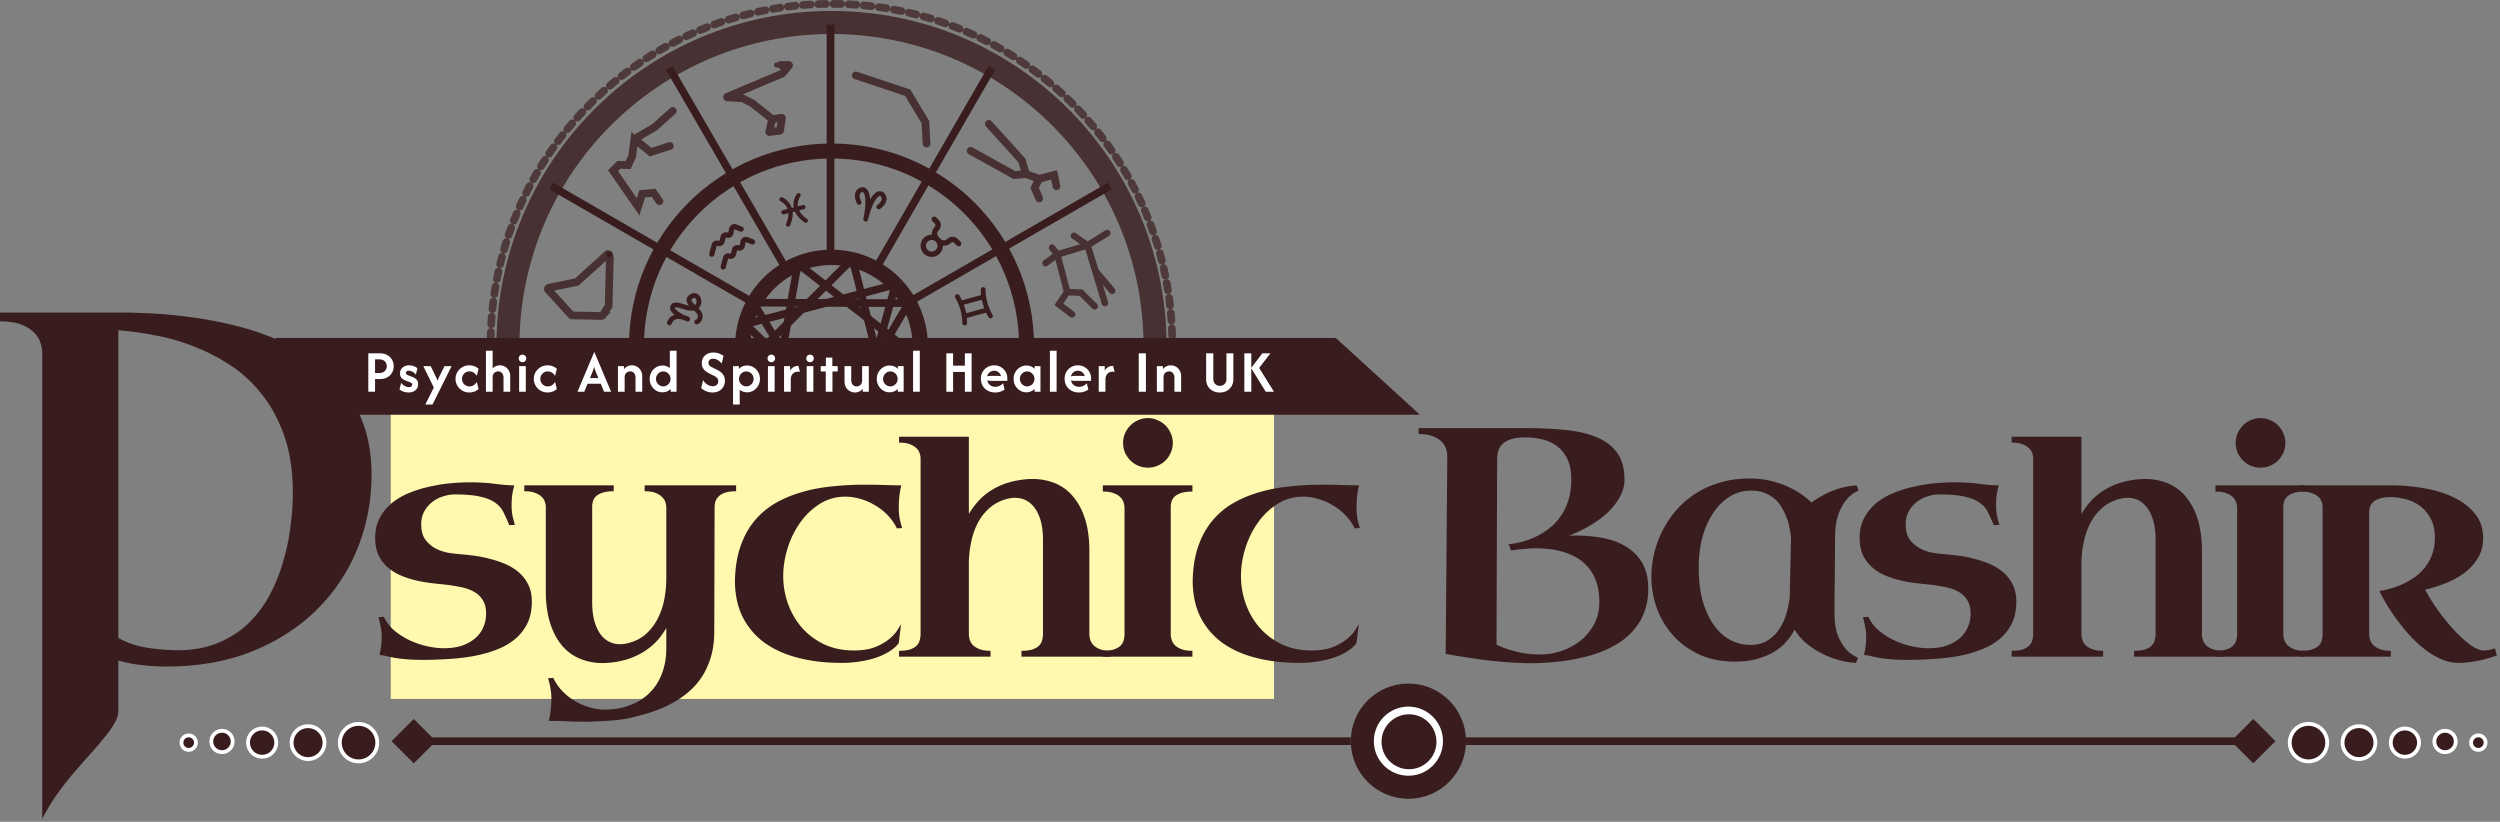 <svg xmlns="http://www.w3.org/2000/svg" width="651" height="214" fill="none"><rect width="100%" height="100%" fill="#808080" stroke="none"/><path stroke="#391D1E" stroke-miterlimit="10" stroke-width="6" d="M132.266 90.113c0 46.534 37.725 84.256 84.258 84.256 46.534 0 84.256-37.722 84.256-84.256 0-46.536-37.722-84.259-84.256-84.259s-84.258 37.723-84.258 84.259Z" opacity=".8"/><path stroke="#391D1E" stroke-miterlimit="10" stroke-width="2" d="M216.266 113.437v60.996M216.266 6.423v60.323M227.711 110.252l30.558 52.925M174.266 17.679l30.491 52.457M236.312 102.001l52.705 30.428M143.516 48.427l52.281 30.184M239.547 90.428h60.727M132.262 90.428h60.588M236.359 78.827l52.655-30.4M143.516 132.429l52.932-30.56M228.016 70.085l30.256-52.406M174.266 163.177l30.68-53.136"/><path fill="#391D1E" d="M228.79 49.83c-.769.181-1.519.915-2.205 2.137-.09-1.399-.449-2.384-1.065-2.88-.466-.373-1.065-.432-1.643-.162-.588.275-.978.708-1.162 1.281-.404 1.272.435 2.755.47 2.817a.613.613 0 0 0 .842.232.62.62 0 0 0 .292-.373.6.6 0 0 0-.057-.466c-.007-.012-.604-1.093-.367-1.833q.111-.353.506-.536c.197-.092.28-.047.343.004.778.628.813 3.649.08 6.878a.62.62 0 0 0 .604.755c.292 0 .538-.2.604-.482.734-3.23 2.069-5.938 3.042-6.168.08-.017.174-.024.31.143q.28.337.226.703c-.087.637-.839 1.293-1.121 1.493a.62.62 0 0 0-.153.86.62.62 0 0 0 .86.155c.151-.103 1.46-1.053 1.639-2.339.085-.597-.082-1.154-.494-1.657-.404-.494-.971-.698-1.551-.562"/><path fill="#391D1E" fill-rule="evenodd" d="M250.14 62.964a.7.7 0 0 1 0 .99.716.716 0 0 1-.987 0l-.729-.73a.575.575 0 0 0-.797 0c-.56.56-1.333.826-2.104.744a2.9 2.9 0 0 1-.846 2.078 2.88 2.88 0 0 1-2.053.848c-.773 0-1.502-.3-2.049-.848a2.9 2.9 0 0 1 2.106-4.95 2.58 2.58 0 0 1 .747-2.07.565.565 0 0 0 0-.797l-.634-.634a.698.698 0 1 1 .987-.99l.635.635c.764.764.764 2.01 0 2.774a1.18 1.18 0 0 0-.348.841c0 .318.122.619.348.842l.127.127a2 2 0 0 1 .251.251l.16.16a1.19 1.19 0 0 0 1.683 0 1.96 1.96 0 0 1 1.387-.573c.524 0 1.018.204 1.387.573zm-6.453 2.094a1.496 1.496 0 0 0 .045-2.068l-.116-.113a1.46 1.46 0 0 0-.992-.383 1.502 1.502 0 1 0 1.063 2.565M258.236 82.8a.64.64 0 0 1-.846-.221q-.33-.564-.614-1.164l-5.009 1.38c.077.792.054 1.3.049 1.361a.62.62 0 0 1-.616.58l-.047-.002a.6.6 0 0 1-.416-.204.62.62 0 0 1-.153-.447c0-.03.144-3.19-1.812-6.525a.618.618 0 1 1 1.065-.625q.359.611.665 1.273l4.972-1.37c-.097-.87-.066-1.418-.064-1.483a.62.62 0 0 1 .21-.43.6.6 0 0 1 .449-.149.62.62 0 0 1 .576.654c-.003.03-.146 3.19 1.81 6.526a.617.617 0 0 1-.219.846m-2.572-4.737-4.69 1.293q.395 1.088.612 2.21l4.706-1.298a15 15 0 0 1-.628-2.205M251.894 96.956c-.522 1.237-1.074 3.35-1.248 6.893a.64.64 0 0 1-.642.611h-.035a.646.646 0 0 1-.609-.675c.186-3.749.797-6.535 1.817-8.284.489-.835.978-1.258 1.305-1.467a2.14 2.14 0 0 1 1.817-.308 2.16 2.16 0 0 1 1.49 2.659 2.165 2.165 0 0 1-2.661 1.49 2.17 2.17 0 0 1-1.234-.919m2.579-1.58a.87.87 0 0 0-.522-.413.86.86 0 0 0-.458-.003.6.6 0 0 1-.198.09c.005 0-.049.023-.132.08a.872.872 0 0 0 .315 1.51.874.874 0 0 0 1.072-.603.86.86 0 0 0-.077-.66" clip-rule="evenodd"/><path fill="#391D1E" fill-rule="evenodd" d="M257.25 94.528a.63.63 0 0 1 .164.463c-.183 3.75-.794 6.535-1.817 8.284-.526.905-1.058 1.333-1.41 1.533a2.11 2.11 0 0 1-1.709.242 2.16 2.16 0 0 1-1.491-2.659 2.14 2.14 0 0 1 1.023-1.295 2.14 2.14 0 0 1 1.638-.195c.515.145.95.47 1.234.919.522-1.239 1.075-3.352 1.249-6.893a.64.64 0 0 1 .211-.444.65.65 0 0 1 .463-.167c.172.01.329.085.445.212m-4.424 9.285h.002a.85.85 0 0 0 .456.003.6.6 0 0 1 .195-.09c-.002 0 .033-.016.092-.051a.864.864 0 0 0-.273-1.535.87.87 0 1 0-.472 1.673M248.153 120.497c-.014.51-.24 1.239-1.225 1.81-.726.423-1.361.627-1.937.627q-.45 0-.848-.169c-1.267-.543-1.648-2.137-2.017-3.676-.2-.844-.503-2.114-.889-2.236-.237-.078-.555-.139-.736-.005-.268.202-.326.771-.326.957a.695.695 0 0 1-.682.705h-.009a.7.7 0 0 1-.699-.684c-.002-.143-.004-1.429.887-2.092.524-.39 1.191-.461 1.986-.207 1.135.362 1.469 1.759 1.822 3.237.275 1.152.585 2.454 1.211 2.722.331.144.865.01 1.539-.38.522-.304.532-.565.534-.652.021-.721-1.171-1.826-1.975-2.395a2.07 2.07 0 0 1-1.812-2.041c0-1.137.926-2.063 2.064-2.063s2.064.926 2.064 2.063c0 .6-.261 1.155-.703 1.543.888.771 1.784 1.828 1.751 2.936m-3.785-4.479a.673.673 0 1 0 1.345 0 .673.673 0 0 0-1.345 0M231.643 129.919a.66.66 0 0 1-.096.507.694.694 0 0 1-.938.195 3.3 3.3 0 0 1-.684-.608q-.231.657-.63.952a1.21 1.21 0 0 1-1.1.164 1.1 1.1 0 0 1-.372-.209q-.242.397-.564.574a1.1 1.1 0 0 1-.533.138q-.23 0-.454-.094c-.473-.2-.745-.686-.95-1.406-.261.308-.573.461-.917.433-1.107-.063-1.441-1.73-1.525-3.115a4.16 4.16 0 0 1 .931-2.941c-.327-.477-.6-.608-.602-.611a.66.66 0 0 1-.36-.345.66.66 0 0 1-.021-.517.67.67 0 0 1 .355-.381.66.66 0 0 1 .517-.019c.101.038.583.244 1.103.933.632-.463 1.177-.67 1.182-.672a.68.68 0 0 1 .837.947l.059.04a.67.67 0 0 1 .263.449c.402 2.842 1.072 5.003 1.42 5.449.139-.258.282-.966.289-1.655-.762-1.949-.936-4.137-.936-4.156a.68.68 0 0 1 .677-.677c.37 0 .666.289.677.656.055.95.692 4.626 2.081 5.538.15.101.254.252.291.431m-4.704-.449c-.62-1.599-.999-3.983-1.135-4.949l-.002-.012q-.162.102-.336.238.136.324.246.672c.207.649.348 1.373.461 1.998a1 1 0 0 1 .017.108l.094.527c.094.548.272 1.589.446 2.055a3.3 3.3 0 0 0 .209-.637m-2.454-.576c.101-.252.226-.652.346-1.289a16 16 0 0 0-.362-1.619 2.94 2.94 0 0 0-.238 1.382c.047.755.158 1.236.254 1.526" clip-rule="evenodd"/><path fill="#391D1E" d="m211.955 124.89-9.005-2.362a.67.67 0 0 0-.513.07.66.66 0 0 0-.312.412.66.66 0 0 0 .07.512.67.67 0 0 0 .411.313l9.006 2.365a.674.674 0 0 0 .755-.995.67.67 0 0 0-.412-.315M211.477 127.57l-3.183-.98a.86.86 0 0 0-.898.24.87.87 0 0 0-.171.909c.442 1.129.533 2.201.221 2.549-.219.239-.797.249-1.592.028-1.126-.315-1.819-.748-1.897-1.185-.087-.47.482-1.255 1.378-1.909a.87.87 0 0 0 .345-.853.86.86 0 0 0-.613-.686l-3.359-.993a.68.68 0 0 0-.522.057.686.686 0 0 0 .134 1.26l2.468.729c-.661.639-1.37 1.596-1.182 2.64.185 1.017 1.154 1.777 2.879 2.261q.748.209 1.345.209c.7 0 1.251-.216 1.634-.639.719-.797.592-2.067.345-3.023l2.264.698a.687.687 0 0 0 .404-1.312M194.978 116.59a.682.682 0 0 0-.952-.195c-.054.04-1.822 1.45-3.073 3.223-.66.434-1.399.724-1.695.733.146-.534 1.66-2.41 3.971-4.464a.688.688 0 0 0-.414-1.201.68.68 0 0 0-.498.174c-.769.681-2.643 2.404-3.684 3.878-.287.111-.56.177-.745.198.289-.428 1.168-1.253 1.577-1.641.694-.651 1.411-1.328 1.975-2.029 1.511-1.88 1.319-3.131 1.262-3.364a.68.68 0 0 0-.813-.512.69.69 0 0 0-.531.799c.002.002.032.238-.102.661a4.5 4.5 0 0 0-.832-1.225.54.54 0 0 0 .014-.461.54.54 0 0 0-.477-.334l-1.657-.087.343 1.604a.55.55 0 0 0 .4.416.54.54 0 0 0 .468-.092c.688.792.745 1.549.728 1.881-.5.594-1.147 1.203-1.723 1.746-1.307 1.23-2.25 2.118-2.078 3.033.068.362.282.656.602.822q.35.184.851.158-.036.256.026.465c.115.409.388.713.773.856l.061.019q.482.15 1.169-.038-.156.525-.153.992a.685.685 0 0 0 .691.684.69.69 0 0 0 .684-.691c-.009-1.763 2.854-4.466 3.655-5.068a.683.683 0 0 0 .177-.94M183.37 99.815a.66.66 0 0 0-.508-.106l-1.723.317-.783-3.944 1.857 1.248a.67.67 0 0 0 .513.103.684.684 0 0 0 .249-1.237l-3.712-2.496-2.863 3.512a.68.68 0 0 0 .096.96c.282.23.733.183.961-.097l1.531-1.878.809 4.076-2.015.371a.678.678 0 0 0-.548.795.68.68 0 0 0 .795.548l2.033-.376.585 2.948c.064.317.346.55.67.55a.6.6 0 0 0 .132-.015.68.68 0 0 0 .435-.289.68.68 0 0 0 .103-.512l-.583-2.929 1.705-.313a.67.67 0 0 0 .439-.284.67.67 0 0 0 .108-.513.68.68 0 0 0-.286-.44"/><path fill="#391D1E" fill-rule="evenodd" d="M182.841 81.64c.487 1.592-.554 2.516-1.173 2.782a.637.637 0 0 1-.82-.325.624.624 0 0 1 .327-.82c.124-.056.745-.383.472-1.272-.101-.334-.592-.82-.949-1.161-1.002.181-2.104-.155-3.082-.454-.677-.207-1.698-.52-1.857-.263-.015.023-.024.04-.005.101.131.433 1.126 1.194 2.365 1.82q.618.183 1.246.486a.625.625 0 0 1-.543 1.124 8 8 0 0 0-.548-.238.6.6 0 0 1-.278-.049 8 8 0 0 1-.331-.157c-.731-.2-1.342-.196-1.817.018-.708.318-.922 1.014-.924 1.02a.627.627 0 0 1-.771.428.62.62 0 0 1-.374-.296.62.62 0 0 1-.056-.475c.014-.049.364-1.255 1.612-1.817q.153-.067.318-.12-.89-.711-1.093-1.38a1.34 1.34 0 0 1 .138-1.123c.666-1.072 1.996-.665 3.282-.273.465.144.971.296 1.45.383-.404-.48-.688-.994-.648-1.551q.054-.736.811-1.272c.931-.653 1.659-.416 2.012-.219.675.379 1.086 1.251 1.022 2.165a2.32 2.32 0 0 1-.728 1.57c.465.473.801.901.942 1.369m-2.816-3.525c-.021.312.564.907.969 1.293.303-.23.373-.583.388-.79.033-.466-.174-.872-.391-.995a.36.36 0 0 0-.178-.044c-.144 0-.315.068-.503.2-.125.087-.275.216-.285.336" clip-rule="evenodd"/><path fill="#391D1E" d="m196.215 62.353-1.422-.576a1.45 1.45 0 0 0-1.97 1.07l-.193.99a.07.07 0 0 1-.038.053.08.08 0 0 1-.066.01l-.054-.02a1.455 1.455 0 0 0-1.866 1.014l-.287 1.11a.08.08 0 0 1-.04.051.08.08 0 0 1-.068.003 1.451 1.451 0 0 0-1.939.976l-.612 2.298a.683.683 0 0 0 .661.86c.31 0 .583-.209.663-.507l.611-2.3a.08.08 0 0 1 .042-.05.08.08 0 0 1 .066-.003 1.454 1.454 0 0 0 1.944-.987l.285-1.108a.08.08 0 0 1 .042-.051.08.08 0 0 1 .061-.008l.054.02c.397.133.832.089 1.194-.123.36-.212.614-.567.694-.978l.19-.99a.08.08 0 0 1 .04-.056.08.08 0 0 1 .071-.005l1.422.579a.68.68 0 0 0 .524-.005.68.68 0 0 0 .365-.898.68.68 0 0 0-.374-.37M186.666 64.005a.08.08 0 0 1 .066-.002 1.45 1.45 0 0 0 1.942-.987l.287-1.108a.1.1 0 0 1 .039-.051.07.07 0 0 1 .062-.005l.054.017a1.45 1.45 0 0 0 1.887-1.1l.193-.99a.08.08 0 0 1 .04-.057.08.08 0 0 1 .068-.005l1.425.579a.686.686 0 0 0 .515-1.272l-1.425-.576a1.448 1.448 0 0 0-1.97 1.07l-.19.992a.08.08 0 0 1-.04.054.07.07 0 0 1-.064.007l-.054-.019a1.454 1.454 0 0 0-1.869 1.016l-.284 1.107a.08.08 0 0 1-.042.052.08.08 0 0 1-.066.002 1.46 1.46 0 0 0-1.19.052 1.47 1.47 0 0 0-.752.923l-.611 2.3a.688.688 0 0 0 .663.862c.31 0 .583-.209.663-.51l.611-2.299a.08.08 0 0 1 .042-.052M203.27 52.411c.023.01 1.243.557 1.779 1.898q.019.048.038.103l-.397.103c-1.079.282-1.274.334-1.218.82a.564.564 0 0 0 .541.494.6.6 0 0 0 .225-.042 40 40 0 0 1 1.063-.282c.04.82-.16 1.74-.595 2.741a.555.555 0 1 0 1.02.442c.543-1.248.769-2.414.67-3.467l.614-.158c.451 1.044 1.288 2.005 2.496 2.859a.566.566 0 0 0 .776-.132.554.554 0 0 0-.134-.773c-.973-.692-1.659-1.442-2.045-2.234l1.229-.312a.556.556 0 1 0-.275-1.077l-1.29.33c-.205-1.435.606-2.544.613-2.554a.555.555 0 0 0-.883-.675c-.045.06-1.117 1.486-.826 3.419l.017.084-.52.134a3 3 0 0 0-.087-.235c-.717-1.794-2.313-2.482-2.379-2.51a.557.557 0 0 0-.432 1.025"/><path stroke="#391D1E" stroke-miterlimit="10" stroke-width="3.9" d="M165.734 90.113c0 28.049 22.739 50.791 50.791 50.791 28.049 0 50.791-22.742 50.791-50.791 0-28.052-22.742-50.793-50.791-50.793-28.052 0-50.791 22.741-50.791 50.793Z"/><path stroke="#391D1E" stroke-miterlimit="10" stroke-width="2" d="M231.511 105.941 194.55 95.045a.152.152 0 0 1-.063-.254l27.306-27.17a.154.154 0 0 1 .256.07l9.653 38.066a.153.153 0 0 1-.191.184Z"/><path stroke="#391D1E" stroke-miterlimit="10" stroke-width="2" d="m201.046 106.879 6.657-37.958a.15.15 0 0 1 .242-.094l30.729 24.022a.153.153 0 0 1-.042.264l-37.384 13.935a.15.15 0 0 1-.202-.169Z"/><path stroke="#391D1E" stroke-miterlimit="10" stroke-width="2" d="m233.106 74.363-10.367 37.116a.152.152 0 0 1-.252.071l-28.209-26.935a.151.151 0 0 1 .066-.257l38.576-10.183a.153.153 0 0 1 .186.188Z"/><path stroke="#391D1E" stroke-miterlimit="10" stroke-width="2" d="m236.598 78.938-19.864 33.63-20.203-33.146a.397.397 0 0 1 .341-.604z"/><path stroke="#391D1E" stroke-miterlimit="10" stroke-width="4" d="M193.418 90.113c0 12.758 10.343 23.101 23.103 23.101 12.758 0 23.101-10.343 23.101-23.101 0-12.76-10.343-23.103-23.101-23.103-12.76 0-23.103 10.343-23.103 23.103Z"/><path stroke="#391D1E" stroke-dasharray="1.98 1.98" stroke-linecap="round" stroke-miterlimit="10" stroke-width="2" d="M127.75 89.756c0 49.018 39.737 88.758 88.756 88.758 49.02 0 88.758-39.74 88.758-88.758C305.264 40.737 265.526 1 216.506 1S127.75 40.737 127.75 89.756Z" opacity=".7"/><path fill="#391D1E" d="M157.953 66.02a.7.7 0 1 0 1.331.432.7.7 0 0 0-1.331-.432"/><g opacity=".8"><path fill="#391D1E" d="M190.437 152.032a.7.7 0 0 0 .449.882.7.7 0 0 0 .881-.451.7.7 0 0 0-1.33-.431M235.551 24.11a.698.698 0 1 0 1.398 0 .698.698 0 0 0-1.398 0M222.012 19.755a.698.698 0 1 0 1.398 0 .698.698 0 0 0-1.398 0M240.348 31.772a.698.698 0 1 0 1.398 0 .7.7 0 1 0-1.398 0M241.908 37.176a.703.703 0 0 0-.957-.256.7.7 0 0 0-.256.957.701.701 0 0 0 1.213-.7"/><path stroke="#391D1E" stroke-miterlimit="10" stroke-width="2" d="M202.737 16.922h2.635c.084 0 .129.099.075.162l-1.728 2.043a.07.07 0 0 1-.035.026l-14.283 6.037c-.097.04-.073.183.033.188l3.881.204a.1.1 0 0 1 .04.01l2.536 1.297.017.01 5.127 4.057a.1.1 0 0 1 .035.101l-.75 3.218c-.016.066.04.13.108.12l2.635-.369a.1.1 0 0 0 .083-.082l.482-3.157a.097.097 0 0 0-.113-.11l-2.316.32"/><path fill="#391D1E" d="M201.578 16.922a.7.7 0 1 0 1.4.002.7.7 0 0 0-1.4-.002M202.895 19.186a.698.698 0 0 0 1.398 0 .7.7 0 1 0-1.398 0M204.582 17.004a.699.699 0 1 0 1.398.004.699.699 0 0 0-1.398-.004M188.578 25.357a.698.698 0 1 0 1.397-.001.698.698 0 0 0-1.397 0M195.078 26.878a.7.7 0 1 0 .701-.698.7.7 0 0 0-.701.698M200.383 30.991a.7.7 0 1 0 .698-.7.7.7 0 0 0-.698.7M202.77 30.785a.698.698 0 1 0 1.397.004.698.698 0 0 0-1.397-.005M199.605 34.158a.7.7 0 1 0 1.4.002.7.7 0 0 0-1.4-.002M202.363 34.076a.699.699 0 1 0 1.398.003.699.699 0 0 0-1.398-.003M192.406 25.604a.7.7 0 1 0 1.398-.002.7.7 0 0 0-1.398.002"/><path stroke="#391D1E" stroke-linecap="round" stroke-miterlimit="10" stroke-width="2" d="m222.844 19.637 13.531 4.509 4.605 7.677.289 5.567M257.487 32.258l8.632 9.552 1.02 3.523-3.014.254-11.387-6.33"/><path stroke="#391D1E" stroke-linecap="round" stroke-miterlimit="10" stroke-width="2" d="m267.137 45.333 3.472 1.225 3.883-1.02.611 2.962"/><path stroke="#391D1E" stroke-linecap="round" stroke-miterlimit="10" stroke-width="2" d="m270.603 46.558-1.173 2.35 1.173 2.758"/><path fill="#391D1E" d="M258.195 31.807a.7.7 0 1 0-1.212.701.7.7 0 0 0 1.212-.7M253.238 38.855a.699.699 0 1 0-1.21.698.699.699 0 0 0 1.21-.698M264.726 45.24a.697.697 0 0 0-.954-.257.697.697 0 0 0-.256.955.699.699 0 0 0 1.21-.698M270.189 48.559a.7.7 0 1 0-1.213.699.7.7 0 0 0 1.213-.7M267.594 44.89a.698.698 0 1 0-1.211.697.7.7 0 0 0 1.211-.698M271.269 46.114a.7.7 0 1 0-1.21.7.7.7 0 0 0 1.21-.7M266.728 41.314a.7.7 0 0 0-1.213.7.7.7 0 0 0 1.213-.7M275.71 48.31a.699.699 0 1 0-1.21.698.699.699 0 0 0 1.21-.698M271.421 51.476a.699.699 0 1 0-1.21.698.699.699 0 0 0 1.21-.698M275.048 45.298a.7.7 0 1 0-1.213.7.7.7 0 0 0 1.213-.7"/><path stroke="#391D1E" stroke-linecap="round" stroke-miterlimit="10" stroke-width="1.7" d="m287.722 78.919-2.515-8.43 4.394 5.226"/><path stroke="#391D1E" stroke-linecap="round" stroke-miterlimit="10" stroke-width="1.7" d="m285.347 70.795-2.155-6.907-3.536-2.487"/><path stroke="#391D1E" stroke-linecap="round" stroke-miterlimit="10" stroke-width="1.7" d="m288.332 60.682-5.142 3.206-7.846 2.377-3.094 2.266"/><path stroke="#391D1E" stroke-linecap="round" stroke-miterlimit="10" stroke-width="1.7" d="m273.961 64.495 1.382 1.77 2.541 9.781-2.153 3.204 3.425 2.598"/><path stroke="#391D1E" stroke-linecap="round" stroke-miterlimit="10" stroke-width="1.7" d="m277.883 76.046 3.592.165 3.594 3.538"/><path fill="#391D1E" d="M280.092 61.124a.604.604 0 1 0-1.045.604.604.604 0 0 0 1.045-.604M276.229 78.978a.604.604 0 1 0-1.046.603.604.604 0 0 0 1.046-.603M274.401 64.057a.604.604 0 1 0-1.046.603.604.604 0 0 0 1.046-.603M279.764 81.573a.604.604 0 1 0-1.046.603.604.604 0 0 0 1.046-.603M282.307 75.938a.604.604 0 1 0-1.046.603.604.604 0 0 0 1.046-.603M290.233 75.522a.604.604 0 1 0-1.046.603.604.604 0 0 0 1.046-.603M285.951 70.745a.603.603 0 1 0-1.045.603.603.603 0 0 0 1.045-.603M285.674 79.471a.604.604 0 1 0-1.046.603.604.604 0 0 0 1.046-.603M272.912 68.258a.603.603 0 1 0-1.046.602.603.603 0 0 0 1.046-.602M288.222 78.592a.604.604 0 1 0-1.046.605.604.604 0 0 0 1.046-.605M288.768 60.299a.604.604 0 1 0-1.046.602.604.604 0 0 0 1.046-.603"/><path stroke="#391D1E" stroke-linecap="round" stroke-miterlimit="10" stroke-width="2" d="m283.549 98.035-1.727 9.596-2.048 1.921-8.317 3.006M279.773 109.552l2.817 6.909"/><path fill="#391D1E" d="M284.078 97.817a.7.7 0 1 0-1.21.7.7.7 0 0 0 1.21-.7M271.609 112.337a.7.7 0 1 0-1.21.704.7.7 0 0 0 1.21-.704M280.435 109.397a.7.7 0 1 0-1.214.698.7.7 0 0 0 1.214-.698M282.333 107.316a.7.7 0 0 0-.957-.256.697.697 0 0 0-.254.954.698.698 0 1 0 1.211-.698M283.245 116.176a.698.698 0 1 0-1.21.701.698.698 0 1 0 1.21-.701"/><path stroke="#391D1E" stroke-linecap="round" stroke-miterlimit="10" stroke-width="2" d="m273.351 133.059-4.102-2.223-2.088 2.64-.277 1.669 2.085 6.673-9.384-1.528-6.956 1.89c-.292.08-.508-.265-.311-.491l5.111-5.849 8.411-.834"/><path fill="#391D1E" d="M272.824 132.843a.7.7 0 1 0 1.33.433.7.7 0 0 0-1.33-.433M268.592 130.789a.703.703 0 0 0 .451.881.703.703 0 0 0 .882-.451.705.705 0 0 0-.451-.882.704.704 0 0 0-.882.452M266.574 133.151a.7.7 0 1 0 1.33.433.7.7 0 0 0-1.33-.433M266.288 134.931a.698.698 0 1 0 1.329.43.698.698 0 0 0-1.329-.43"/><path fill="#391D1E" d="M265.174 134.721a.705.705 0 0 0 .451.882.699.699 0 1 0-.451-.882M256.694 135.485a.7.7 0 1 0 1.332.431.7.7 0 0 0-1.332-.431M268.238 141.466a.7.7 0 1 0 1.33.427.7.7 0 0 0-1.33-.427M251.898 141.534a.7.7 0 1 0 1.33.433.7.7 0 0 0-1.33-.433M258.991 140.074a.698.698 0 1 0 1.33.43.7.7 0 0 0-1.33-.43"/><path stroke="#391D1E" stroke-linecap="round" stroke-miterlimit="10" stroke-width="2" d="m237.128 146.268 4.034-.347 2.085 4.797-4.172 1.531-5.84-1.253-1.321-3.268"/><path stroke="#391D1E" stroke-linecap="round" stroke-miterlimit="10" stroke-width="2" d="m233.237 150.996-1.946 3.06-4.866-.418-5.214 1.669M236.228 151.741l-1.321 5.165-6.187 1.598-.767-1.528-3.961 1.321M231.289 154.056l3.616 2.85"/><path fill="#391D1E" d="M231.35 147.437a.7.7 0 0 0 .451.881.697.697 0 0 0 .879-.451.7.7 0 0 0-1.33-.43M220.16 154.945a.7.7 0 1 0 1.33.433.7.7 0 0 0-1.33-.433M223.285 158.213a.698.698 0 1 0 1.328.433.698.698 0 0 0-1.328-.433M225.624 153.492a.7.7 0 0 0 .449.882.699.699 0 1 0-.449-.882M238.335 152.072a.7.7 0 1 0 .88-.451.7.7 0 0 0-.88.451M234.093 156.452a.699.699 0 1 0 1.33.432.699.699 0 0 0-1.33-.432M232.636 150.819a.7.7 0 1 0 1.33.432.7.7 0 0 0-1.33-.432M242.448 150.533a.7.7 0 0 0 1.332.43.699.699 0 0 0-1.332-.43M230.515 153.904a.7.7 0 0 0 1.331.43.699.699 0 1 0-1.331-.43M227.218 156.969a.7.7 0 1 0 1.331.428.7.7 0 0 0-1.331-.428M228.64 159.287a.696.696 0 0 0 .834-.531.699.699 0 1 0-.834.531M236.288 146.186a.697.697 0 0 0 .451.879.7.7 0 1 0-.451-.879"/><path stroke="#391D1E" stroke-linecap="round" stroke-miterlimit="10" stroke-width="2" d="m172.576 143.873-3.044.618-3.623-.66-2.221-2.838 1.358-3.415 3.416-.083.494-3.169 1.727-2.675 4.114-.905M168.871 128.412l1.751 3.117a.06.06 0 0 0 .109-.012l.914-3.105"/><path fill="#391D1E" d="M167.983 137.225a.699.699 0 1 0 1.33.428.699.699 0 0 0-1.33-.428M170.007 131.383a.7.7 0 1 0 1.33.433.7.7 0 0 0-1.33-.433M174.241 130.41a.7.7 0 0 0 1.33.433.699.699 0 1 0-1.33-.433M168.128 128.048a.697.697 0 0 0 .449.879.7.7 0 0 0 .882-.449.705.705 0 0 0-.451-.882.7.7 0 0 0-.88.452M168.242 133.993a.698.698 0 1 0 1.328.433.698.698 0 0 0-1.328-.433M170.956 127.944a.698.698 0 1 0 1.33.43.699.699 0 0 0-1.33-.43M168.955 144.176a.7.7 0 1 0 1.33.432.7.7 0 0 0-1.33-.432M164.44 137.364a.7.7 0 0 0 .451.879.7.7 0 0 0 .43-1.331.7.7 0 0 0-.881.452M165.484 143.412a.7.7 0 1 0 1.33.428.7.7 0 0 0-1.33-.428M171.89 143.704a.7.7 0 1 0 1.33.426.7.7 0 0 0-1.33-.426M163.191 140.84a.7.7 0 1 0 1.33.43.7.7 0 0 0-1.33-.43M207.472 154.118a.698.698 0 1 0 1.328.433.698.698 0 0 0-1.328-.433M193.632 144.98a.7.7 0 1 0 1.33.433.7.7 0 0 0-1.33-.433"/><path stroke="#391D1E" stroke-linecap="round" stroke-miterlimit="10" stroke-width="2" d="m206.12 163.093-3.964-5.353 6.049-3.477-1.46-5.7-12.033-3.531a.533.533 0 0 0-.68.564l.409 4.079-3.408 2.851-2.295-3.338"/><path fill="#391D1E" d="M187.936 148.765a.7.7 0 1 0 1.332.43.7.7 0 0 0-1.332-.43M205.628 162.733a.7.7 0 1 0 1.331.428.7.7 0 0 0-1.331-.428M201.703 157.385a.7.7 0 1 0 1.33.433.7.7 0 0 0-1.33-.433M193.838 149.43a.703.703 0 0 0 .452.882.7.7 0 0 0 .879-.452.7.7 0 0 0-1.331-.43M205.871 148.318a.696.696 0 0 0 .448.879.7.7 0 0 0 .882-.449.7.7 0 1 0-1.33-.43"/><path stroke="#391D1E" stroke-linecap="round" stroke-miterlimit="10" stroke-width="2" d="m194.652 145.295 13.489 9.039M148.188 118.094l-.696-5.275 6.568-9.551 2.29.994-2.29 9.853 1.096 2.985"/><path stroke="#391D1E" stroke-linecap="round" stroke-miterlimit="10" stroke-width="2" d="m162.107 104.632-4.231.352-1.524-.722-2.289-.994-3.945-3.69-2.938-1.294 1.528-3.408"/><path stroke="#391D1E" stroke-linecap="round" stroke-miterlimit="10" stroke-width="2" d="m158.651 104.972-1.296-2.785 2.887-.795 1.989 3.383-2.09 3.681-2.487-.2zM150.117 99.577l2.704-1.528.352 4.349"/><path fill="#391D1E" d="M148.011 94.909a.7.7 0 1 0 1.331.432.7.7 0 0 0-1.331-.432M156.55 101.926a.7.7 0 0 0 1.331.43.7.7 0 0 0-1.331-.43M156.624 108.064a.7.7 0 0 0 .449.881.703.703 0 0 0 .882-.451.7.7 0 0 0-1.331-.43M162.105 104.608a.7.7 0 0 0 .449.882.703.703 0 0 0 .881-.452.699.699 0 1 0-1.33-.43M159.811 101.047a.7.7 0 1 0 1.331.43.7.7 0 0 0-1.331-.43M159.788 108.675a.7.7 0 1 0 1.332.429.7.7 0 0 0-1.332-.429M157.662 104.716a.7.7 0 1 0 1.334.426.7.7 0 0 0-1.334-.426M147.773 118.029a.698.698 0 1 0 1.33.432.698.698 0 1 0-1.33-.432M147.16 112.396a.7.7 0 0 0 .449.882.7.7 0 0 0 .881-.452.7.7 0 0 0-.451-.879.696.696 0 0 0-.879.449M153.405 103.144a.7.7 0 1 0 1.331.43.7.7 0 0 0-1.331-.43M149.347 99.716a.7.7 0 1 0 1.332.432.7.7 0 0 0-1.332-.432M154.788 117.152a.7.7 0 1 0 1.332.43.7.7 0 0 0-1.332-.43M146.682 98.205a.699.699 0 1 0 1.331.432.699.699 0 0 0-1.331-.432M152.374 97.563a.7.7 0 1 0 1.332.43.7.7 0 0 0-1.332-.43M155.826 103.997a.7.7 0 0 0 .452.881.696.696 0 0 0 .879-.451.7.7 0 0 0-1.331-.43M153.535 113.673a.698.698 0 1 0 1.331.43.698.698 0 0 0-1.331-.43"/><path stroke="#391D1E" stroke-linecap="round" stroke-miterlimit="10" stroke-width="2" d="m142.754 75.447 5.993 6.582a.32.32 0 0 0 .228.103l7.661.153a.31.31 0 0 0 .27-.143l1.528-2.33a.3.3 0 0 0 .052-.164l.317-12.474a.3.3 0 0 0-.007-.068l-.127-.684a.318.318 0 0 0-.524-.178l-7.887 7.136a.3.3 0 0 1-.15.076l-7.182 1.467a.317.317 0 0 0-.172.524Z"/><path fill="#391D1E" d="M157.878 79.255a.7.7 0 0 0 .449.882.7.7 0 0 0 .882-.452.7.7 0 0 0-1.331-.43M142.456 75.005a.7.7 0 0 0 .449.881.703.703 0 0 0 .882-.45.697.697 0 0 0-.451-.88.7.7 0 0 0-.88.449M149.613 73.143a.699.699 0 1 0 1.33.433.699.699 0 0 0-1.33-.433M156.12 82.177a.7.7 0 0 0 .451.88.7.7 0 1 0-.451-.88M148.175 81.754a.7.7 0 1 0 1.331.432.7.7 0 0 0-1.331-.432"/><path stroke="#391D1E" stroke-linecap="round" stroke-miterlimit="10" stroke-width="2" d="m171.73 52.407-1.535-2.207-2.976.289-1.058 3.359-6.528-9.408 1.537-1.537 2.4.096 1.056-2.304.536-4.2a.174.174 0 0 1 .284-.113l3.98 3.255 4.993-1.631M165.203 36.182l5.28-3.073 4.706-4.224"/><path fill="#391D1E" d="M159.191 44.567a.699.699 0 1 0 1.397-.001.699.699 0 0 0-1.397.001M166.535 50.364a.698.698 0 1 0 1.397 0 .698.698 0 0 0-1.397 0M164.703 36.311a.698.698 0 1 0 1.397 0 .698.698 0 0 0-1.397 0M174.516 28.82a.7.7 0 1 0 1.4-.005.7.7 0 0 0-1.4.004M169.648 33.196a.7.7 0 1 0 1.398.003.7.7 0 0 0-1.398-.003M168.727 39.694a.698.698 0 1 0 1.397 0 .698.698 0 0 0-1.397 0M173.871 38.07a.7.7 0 1 0 1.397 0 .7.7 0 0 0-1.397 0M162.904 42.85a.7.7 0 1 0 1.318.462.7.7 0 0 0-1.318-.461M164.062 40.618a.698.698 0 1 0 .701-.698.7.7 0 0 0-.701.698M160.746 42.872a.698.698 0 1 0 1.397 0 .698.698 0 0 0-1.397 0M165.543 53.888a.7.7 0 0 0 1.399 0 .699.699 0 0 0-1.399 0M170.98 52.412a.7.7 0 1 0 1.398.001.7.7 0 0 0-1.398-.002"/></g><path fill="#FFF9AF" d="M101.75 92h230v90h-230z"/><path fill="#391D1E" d="M96.75 123.625q0 10.062-3.625 19.125a47.1 47.1 0 0 1-10.5 15.875q-6.874 6.875-16.812 10.938-9.938 4-22.563 4-3.188 0-6.312-.375A34 34 0 0 1 30.812 172v13.188q0 1.5-1.062 3.25-1 1.749-2.687 3.75a77 77 0 0 1-3.75 4.375 311 311 0 0 0-4.375 5 96 96 0 0 0-4.25 5.5A48.4 48.4 0 0 0 11 213.25V91.875q0-1.25-.5-2.687-.438-1.439-1.687-2.625Q7.625 85.313 5.5 84.5q-2.125-.812-5.5-.812v-2.313h30.813q3.875 0 8.75.25 4.937.25 10.312 1a97 97 0 0 1 10.938 2.063 67.5 67.5 0 0 1 10.75 3.5 52.3 52.3 0 0 1 9.75 5.25 36 36 0 0 1 8.062 7.437q3.438 4.313 5.375 9.938 2 5.625 2 12.812m-20.5 4.75q0-8.438-2.187-14.75-2.188-6.312-5.876-10.937-3.624-4.626-8.374-7.688a48.8 48.8 0 0 0-9.75-4.937A52.6 52.6 0 0 0 40 87.25q-5-.937-9.187-1.25v80.125q3.5 1.938 7.625 2.563t7.874.625q5.876 0 10.376-1.875 4.562-1.875 7.874-5a30 30 0 0 0 5.563-7.313 44.3 44.3 0 0 0 3.563-8.75 54.7 54.7 0 0 0 1.937-9.187q.625-4.625.625-8.813M110.102 171.83q-2.947 0-4.814-.207-1.827-.166-3.03-.415-1.162-.25-1.909-.415a5.7 5.7 0 0 0-1.536-.208q.332-1.411.456-2.573.126-1.162.125-2.117 0-1.411-.249-2.615-.25-1.245-.581-2.573l1.411-.083q.913 1.992 2.656 3.528 1.785 1.494 3.943 2.532a22.4 22.4 0 0 0 4.566 1.577q2.365.54 4.482.539 2.615 0 4.648-.664 2.035-.705 3.445-1.909a7.65 7.65 0 0 0 2.117-2.864q.747-1.66.747-3.652 0-2.116-.872-3.445-.83-1.37-2.324-2.199-1.494-.83-3.486-1.204a45 45 0 0 0-4.275-.664 129 129 0 0 1-3.735-.415 34 34 0 0 1-3.985-.747 23.6 23.6 0 0 1-3.86-1.328 12.4 12.4 0 0 1-3.237-2.117 10 10 0 0 1-2.283-3.113q-.83-1.867-.83-4.399 0-2.988 1.204-5.23a12.9 12.9 0 0 1 3.154-3.86q1.992-1.618 4.566-2.656a32 32 0 0 1 5.271-1.619 42 42 0 0 1 5.395-.871 54 54 0 0 1 4.898-.249q3.901 0 6.806.415 2.947.373 4.939.373-.414 1.454-.581 2.823a26 26 0 0 0-.124 2.365q0 1.329.207 2.574.25 1.203.664 2.531l-1.452.083a75 75 0 0 0-1.453-3.195q-.664-1.494-2.075-2.532-1.37-1.08-3.86-1.66-2.49-.623-6.89-.623-1.41 0-2.946.498a8.6 8.6 0 0 0-2.823 1.453 8 8 0 0 0-2.075 2.407q-.83 1.452-.83 3.403 0 2.574 1.121 4.068a8.3 8.3 0 0 0 2.78 2.324q1.619.788 3.362 1.079 1.743.25 2.947.332 1.494.125 3.445.374 1.992.25 4.026.788 2.075.498 4.067 1.328a13.7 13.7 0 0 1 3.569 2.159 10 10 0 0 1 2.532 3.237q.954 1.867.955 4.441 0 3.403-1.245 5.852a12.4 12.4 0 0 1-3.404 4.15q-2.117 1.66-4.98 2.698a34 34 0 0 1-5.977 1.577q-3.154.54-6.433.706-3.278.207-6.35.207M167.861 126.383h23.823v1.536q-1.743 0-2.823.374-1.079.332-1.701.954a3.15 3.15 0 0 0-.872 1.37 6 6 0 0 0-.207 1.618l-.083 32.124q0 3.736-.872 6.683-.871 2.946-2.407 5.271a18.3 18.3 0 0 1-3.652 4.067 26 26 0 0 1-4.607 3.03 33 33 0 0 1-5.271 2.158 65 65 0 0 1-5.645 1.494q-.996.207-2.324.374-1.328.165-2.822.249-1.494.124-3.03.166-1.494.083-2.864.083-3.113 0-5.395-.125a118 118 0 0 0-4.234-.083q.416-1.452.54-3.071.166-1.618.166-2.698 0-1.452-.249-2.739a19 19 0 0 0-.623-2.615l1.37-.083a12.6 12.6 0 0 0 2.407 3.486 15.3 15.3 0 0 0 3.279 2.574 15.4 15.4 0 0 0 3.818 1.618q1.992.582 3.86.581 3.694 0 6.641-1.162 2.988-1.12 5.063-3.195 2.117-2.076 3.237-5.064 1.121-2.946 1.121-6.558v-5.271a20.5 20.5 0 0 1-1.992 2.864 16 16 0 0 1-2.739 2.532q-1.536 1.162-3.528 2.034-1.951.871-4.441 1.328-3.487.623-6.226.207-2.74-.414-4.814-1.577a12.2 12.2 0 0 1-3.528-2.947 16.8 16.8 0 0 1-2.366-4.026 21.4 21.4 0 0 1-1.328-4.689 30 30 0 0 1-.415-4.981v-22.288q0-.622-.249-1.328-.207-.705-.83-1.286-.623-.622-1.743-1.038-1.08-.415-2.781-.415v-1.536h23.284v1.536q-1.66 0-2.74.332-1.079.332-1.743.872a2.9 2.9 0 0 0-.871 1.286 4.5 4.5 0 0 0-.249 1.494v24.903q0 3.237.747 5.478t1.992 3.57q1.245 1.286 2.905 1.701t3.528-.041q2.656-.622 4.566-2.2a13.6 13.6 0 0 0 3.154-3.901q1.245-2.283 1.826-5.064.58-2.822.581-5.852v-18.262q0-.622-.207-1.369-.209-.747-.831-1.37-.58-.663-1.701-1.12-1.08-.457-2.905-.457zM234.916 137.506l-1.37.083a13.4 13.4 0 0 0-2.448-3.486 14.9 14.9 0 0 0-3.321-2.573 14.7 14.7 0 0 0-3.777-1.619 13.4 13.4 0 0 0-3.818-.581q-3.694 0-6.682 1.868t-5.105 4.856q-2.117 2.947-3.279 6.64-1.162 3.694-1.162 7.305 0 3.819 1.287 7.346 1.286 3.487 3.652 6.184 2.365 2.656 5.769 4.275 3.403 1.578 7.637 1.577 3.486 0 5.769-.954 2.323-.996 3.694-2.2 1.41-1.245 2.033-2.324.665-1.079.83-1.328l-.581 4.856q-.747 1.079-2.199 2.033-1.412.955-3.362 1.661-1.91.705-4.317 1.079a29.4 29.4 0 0 1-5.063.415q-6.184 0-11.289-1.328-5.064-1.287-8.757-3.943a18.8 18.8 0 0 1-5.687-6.724q-1.992-4.067-1.992-9.504.125-4.898 1.37-8.633t3.445-6.516a20 20 0 0 1 5.229-4.649q3.072-1.868 6.765-2.988 3.694-1.162 7.969-1.619a78 78 0 0 1 8.965-.498q3.07 0 5.354.083 2.324.084 4.233.083a21 21 0 0 0-.539 3.072 36 36 0 0 0-.125 2.697q0 1.453.208 2.74.249 1.286.664 2.614"/><path fill="#391D1E" d="M257.936 171h-23.824v-1.536q1.743 0 2.823-.332 1.079-.374 1.701-.954.623-.623.83-1.37a5.5 5.5 0 0 0 .249-1.66v-45.82q0-.623-.249-1.328-.207-.707-.83-1.287-.622-.623-1.701-1.038t-2.823-.415v-1.535h18.179v20.129a19 19 0 0 1 1.992-2.822 16 16 0 0 1 2.698-2.573 19 19 0 0 1 3.528-2.034q1.992-.872 4.482-1.328 3.486-.622 6.226-.208 2.74.416 4.814 1.577a11.9 11.9 0 0 1 3.528 2.989 16 16 0 0 1 2.366 3.984 21.4 21.4 0 0 1 1.328 4.69q.415 2.49.415 4.98v22.039q0 .623.208 1.37.207.747.788 1.411.581.623 1.66 1.079 1.121.456 2.947.456V171h-23.284v-1.536q1.743 0 2.823-.332 1.079-.374 1.701-.954.623-.623.83-1.37a5.5 5.5 0 0 0 .249-1.66v-24.57q0-3.237-.747-5.479t-1.992-3.528q-1.245-1.328-2.905-1.743t-3.528.042q-2.573.623-4.482 2.199a13.2 13.2 0 0 0-3.113 3.736q-1.204 2.158-1.826 4.856a28.5 28.5 0 0 0-.706 5.603v18.884q0 .623.208 1.37.207.747.788 1.411.622.623 1.702 1.079 1.12.456 2.947.456z"/><path fill="#391D1E" d="M310.506 171h-23.325v-1.536q1.743 0 2.822-.332 1.12-.374 1.743-.954.623-.623.83-1.37a5.5 5.5 0 0 0 .249-1.66v-32.83q0-.622-.207-1.369a3.1 3.1 0 0 0-.83-1.411q-.582-.665-1.702-1.079-1.079-.457-2.905-.457v-1.619h23.325v1.619q-1.66 0-2.781.332-1.078.332-1.743.872a2.9 2.9 0 0 0-.871 1.286 4.5 4.5 0 0 0-.249 1.494v33.162q0 .623.207 1.37t.789 1.411q.623.623 1.701 1.079 1.121.456 2.947.456zm-18.054-55.657q0-1.328.498-2.49.54-1.203 1.411-2.075a6.4 6.4 0 0 1 2.034-1.37 6.1 6.1 0 0 1 2.532-.539q1.327 0 2.49.539a6.3 6.3 0 0 1 2.075 1.37 6.3 6.3 0 0 1 1.37 2.075q.539 1.163.539 2.49 0 1.329-.539 2.532a6.4 6.4 0 0 1-1.37 2.034 6.3 6.3 0 0 1-2.075 1.369 6.3 6.3 0 0 1-2.49.498q-1.329 0-2.532-.498a6.4 6.4 0 0 1-2.034-1.369 7 7 0 0 1-1.411-2.034 6.6 6.6 0 0 1-.498-2.532M354.112 137.506l-1.37.083a13.4 13.4 0 0 0-2.449-3.486 14.8 14.8 0 0 0-3.32-2.573 14.7 14.7 0 0 0-3.777-1.619 13.4 13.4 0 0 0-3.818-.581q-3.694 0-6.682 1.868t-5.105 4.856q-2.117 2.947-3.279 6.64-1.162 3.694-1.162 7.305 0 3.819 1.286 7.346 1.287 3.487 3.653 6.184 2.366 2.656 5.769 4.275 3.403 1.578 7.637 1.577 3.486 0 5.769-.954 2.323-.996 3.693-2.2 1.412-1.245 2.034-2.324.665-1.079.83-1.328l-.581 4.856q-.747 1.079-2.2 2.033-1.41.955-3.361 1.661-1.91.705-4.317 1.079a29.4 29.4 0 0 1-5.063.415q-6.185 0-11.289-1.328-5.064-1.287-8.758-3.943a18.8 18.8 0 0 1-5.686-6.724q-1.992-4.067-1.992-9.504.125-4.898 1.37-8.633t3.445-6.516a20 20 0 0 1 5.229-4.649q3.072-1.868 6.765-2.988 3.694-1.162 7.969-1.619a78 78 0 0 1 8.965-.498q3.07 0 5.354.083 2.323.084 4.233.083a21 21 0 0 0-.539 3.072 36 36 0 0 0-.125 2.697q0 1.453.208 2.74.249 1.286.664 2.614M423.02 124.931q0 2.283-1.204 4.441-1.162 2.158-3.154 4.067-1.993 1.867-4.648 3.445a38.6 38.6 0 0 1-5.603 2.656q.456-.083.913-.083h.954q3.445 0 6.807.581 3.403.582 6.101 2.158 2.697 1.536 4.358 4.234t1.66 6.889q0 3.279-.955 5.853-.912 2.573-2.573 4.565a17.3 17.3 0 0 1-3.777 3.445 27 27 0 0 1-4.607 2.407 31.6 31.6 0 0 1-5.063 1.577 52 52 0 0 1-5.105.955q-2.49.332-4.773.456a73 73 0 0 1-3.984.125q-1.744 0-3.611-.125a84 84 0 0 1-3.736-.249 150 150 0 0 1-3.693-.373 95 95 0 0 1-3.404-.457q-3.818-.54-7.47-1.245l.415-51.34q0-.872-.291-1.909-.29-1.038-1.121-1.91-.787-.871-2.241-1.452-1.452-.623-3.818-.623v-1.535h27.766q5.894 0 10.666.498t8.135 1.95q3.403 1.453 5.23 4.109 1.826 2.615 1.826 6.89m-13.862-.083q0-3.237-1.038-5.354t-2.739-3.362a10.4 10.4 0 0 0-3.86-1.743 19.3 19.3 0 0 0-4.358-.498q-2.24 0-3.694.498-1.411.456-2.241 1.245a4.1 4.1 0 0 0-1.079 1.826 8.1 8.1 0 0 0-.291 2.2l-.166 48.186q1.411.747 3.196 1.286 1.536.498 3.652.914 2.118.373 4.732.373 2.283 0 4.939-.789a16.9 16.9 0 0 0 4.939-2.49q2.283-1.701 3.777-4.275 1.535-2.614 1.535-6.142 0-2.947-.747-5.105-.747-2.2-2.033-3.736a11.3 11.3 0 0 0-2.947-2.573 14.8 14.8 0 0 0-3.528-1.535 19 19 0 0 0-3.735-.789 33 33 0 0 0-3.57-.208q-1.327 0-2.49.125-1.162.083-2.034.166-1.037.167-1.867.291l-.664-1.619q4.565-.54 8.134-2.532a17 17 0 0 0 2.989-2.075 14.5 14.5 0 0 0 2.614-2.988q1.163-1.743 1.868-4.026.706-2.325.706-5.271M455.586 124.599q3.112 0 5.686.664 2.614.664 4.606 1.618 2.034.955 3.487 2.034 1.494 1.08 2.366 1.951a19 19 0 0 1 2.78-1.785 23 23 0 0 1 3.03-1.411 18.7 18.7 0 0 1 3.03-.872 19.5 19.5 0 0 1 2.905-.415l.498 1.37q-1.66.664-2.988 2.158-1.12 1.287-2.075 3.528t-1.038 5.852a222 222 0 0 0-.041 4.4q0 2.282-.042 4.523 0 2.2-.041 4.234 0 1.992-.042 3.569v3.694q0 3.61.913 5.852.955 2.241 2.117 3.528 1.37 1.494 3.071 2.158l-.498 1.37q-2.033-.084-4.358-.706a23 23 0 0 1-4.524-1.743 22.4 22.4 0 0 1-4.067-2.656q-1.868-1.577-3.03-3.57a16.4 16.4 0 0 1-2.117 3.072q-1.286 1.494-3.154 2.656t-4.399 1.868q-2.532.747-5.811.747-5.395 0-9.504-1.909-4.068-1.952-6.807-5.064a22.1 22.1 0 0 1-4.15-7.097q-1.37-3.943-1.37-7.969 0-3.03.706-6.101a27.8 27.8 0 0 1 2.158-5.893 27.3 27.3 0 0 1 3.569-5.354 23.3 23.3 0 0 1 4.981-4.317q2.863-1.867 6.391-2.905 3.528-1.08 7.762-1.079m.166 43.33q2.904 0 4.814-1.328t3.03-3.238a14.6 14.6 0 0 0 1.701-4.025q.54-2.118.747-3.736l.333-15.73a22 22 0 0 0-.333-2.117 16 16 0 0 0-.664-2.573 16 16 0 0 0-1.203-2.656 8.7 8.7 0 0 0-1.826-2.407q-1.121-1.038-2.698-1.702-1.535-.664-3.611-.664-3.113 0-5.644 1.577t-4.317 4.317q-1.785 2.697-2.781 6.308-.954 3.611-.954 7.678 0 5.313 1.12 9.131 1.163 3.819 3.03 6.309 1.91 2.49 4.317 3.694 2.407 1.162 4.939 1.162M496.659 171.83q-2.946 0-4.814-.207-1.825-.166-3.03-.415-1.162-.25-1.909-.415a5.7 5.7 0 0 0-1.536-.208 21 21 0 0 0 .457-2.573q.124-1.162.124-2.117 0-1.411-.249-2.615a55 55 0 0 0-.581-2.573l1.411-.083q.914 1.992 2.657 3.528a18.8 18.8 0 0 0 3.943 2.532 22.3 22.3 0 0 0 4.565 1.577q2.365.54 4.482.539 2.615 0 4.649-.664 2.034-.705 3.445-1.909a7.66 7.66 0 0 0 2.116-2.864q.747-1.66.747-3.652 0-2.116-.871-3.445-.83-1.37-2.324-2.199-1.494-.83-3.487-1.204a45 45 0 0 0-4.275-.664 129 129 0 0 1-3.735-.415 34 34 0 0 1-3.984-.747 23.6 23.6 0 0 1-3.86-1.328 12.3 12.3 0 0 1-3.237-2.117 10 10 0 0 1-2.283-3.113q-.83-1.867-.83-4.399 0-2.988 1.203-5.23a12.9 12.9 0 0 1 3.155-3.86q1.992-1.618 4.565-2.656a32 32 0 0 1 5.271-1.619 42 42 0 0 1 5.396-.871 54 54 0 0 1 4.897-.249q3.901 0 6.807.415 2.947.373 4.939.373-.416 1.454-.581 2.823a26 26 0 0 0-.125 2.365q0 1.329.208 2.574.249 1.203.664 2.531l-1.453.083a74 74 0 0 0-1.453-3.195q-.663-1.494-2.075-2.532-1.369-1.08-3.86-1.66-2.49-.623-6.889-.623-1.411 0-2.947.498a8.6 8.6 0 0 0-2.822 1.453 8 8 0 0 0-2.076 2.407q-.83 1.452-.83 3.403 0 2.574 1.121 4.068a8.3 8.3 0 0 0 2.781 2.324q1.618.788 3.362 1.079 1.743.25 2.946.332 1.494.125 3.445.374 1.992.25 4.026.788 2.076.498 4.067 1.328a13.7 13.7 0 0 1 3.57 2.159 10.1 10.1 0 0 1 2.532 3.237q.954 1.867.954 4.441 0 3.403-1.245 5.852a12.4 12.4 0 0 1-3.403 4.15q-2.117 1.66-4.981 2.698a34 34 0 0 1-5.976 1.577q-3.155.54-6.433.706-3.279.207-6.351.207"/><path fill="#391D1E" d="M547.653 171H523.83v-1.536q1.742 0 2.822-.332 1.078-.374 1.701-.954.622-.623.831-1.37a5.5 5.5 0 0 0 .249-1.66v-45.82q0-.623-.249-1.328-.209-.707-.831-1.287-.623-.623-1.701-1.038-1.08-.415-2.822-.415v-1.535h18.178v20.129a19 19 0 0 1 1.992-2.822 16 16 0 0 1 2.698-2.573 19 19 0 0 1 3.528-2.034q1.992-.872 4.482-1.328 3.487-.622 6.226-.208 2.74.416 4.814 1.577a11.9 11.9 0 0 1 3.528 2.989 16 16 0 0 1 2.366 3.984 21.4 21.4 0 0 1 1.328 4.69q.415 2.49.415 4.98v22.039q0 .623.208 1.37.207.747.788 1.411.582.623 1.66 1.079 1.122.456 2.947.456V171h-23.283v-1.536q1.742 0 2.822-.332 1.078-.374 1.701-.954.622-.623.831-1.37a5.5 5.5 0 0 0 .249-1.66v-24.57q0-3.237-.748-5.479-.747-2.241-1.992-3.528-1.245-1.328-2.905-1.743t-3.528.042q-2.572.623-4.482 2.199a13.2 13.2 0 0 0-3.113 3.736q-1.203 2.158-1.826 4.856a28.5 28.5 0 0 0-.706 5.603v18.884q0 .623.208 1.37.207.747.788 1.411.623.623 1.702 1.079 1.12.456 2.947.456z"/><path fill="#391D1E" d="M600.223 171h-23.325v-1.536q1.743 0 2.822-.332 1.121-.374 1.744-.954.622-.623.83-1.37a5.5 5.5 0 0 0 .249-1.66v-32.83q0-.622-.208-1.369a3.1 3.1 0 0 0-.83-1.411q-.581-.665-1.702-1.079-1.078-.457-2.905-.457v-1.619h23.325v1.619q-1.66 0-2.78.332-1.08.332-1.744.872a2.9 2.9 0 0 0-.871 1.286 4.5 4.5 0 0 0-.249 1.494v33.162q0 .623.207 1.37.209.747.789 1.411.622.623 1.702 1.079 1.12.456 2.946.456zm-18.054-55.657q0-1.328.498-2.49.54-1.203 1.411-2.075a6.4 6.4 0 0 1 2.034-1.37 6.1 6.1 0 0 1 2.532-.539q1.328 0 2.49.539a6.3 6.3 0 0 1 2.075 1.37 6.3 6.3 0 0 1 1.37 2.075q.539 1.163.539 2.49 0 1.329-.539 2.532a6.4 6.4 0 0 1-1.37 2.034 6.3 6.3 0 0 1-2.075 1.369 6.3 6.3 0 0 1-2.49.498q-1.329 0-2.532-.498a6.4 6.4 0 0 1-2.034-1.369 7 7 0 0 1-1.411-2.034 6.6 6.6 0 0 1-.498-2.532"/><path fill="#391D1E" d="M650.179 170.668q-2.947 1.08-5.437 1.494-2.449.457-4.482.457-2.45 0-4.815-1.079a21.7 21.7 0 0 1-4.441-2.781 32.4 32.4 0 0 1-3.984-3.818 61 61 0 0 1-3.32-4.192 60 60 0 0 1-2.532-3.902q-1.038-1.826-1.577-2.946 4.026-.665 7.221-2.366a20 20 0 0 0 2.657-1.743 12 12 0 0 0 2.282-2.449 12 12 0 0 0 1.66-3.196q.624-1.784.623-4.067 0-3.154-1.162-5.188-1.162-2.076-2.905-3.279a10.3 10.3 0 0 0-3.736-1.66q-1.992-.498-3.652-.498t-2.781.332q-1.078.332-1.743.871-.623.54-.872 1.287-.249.705-.249 1.494v31.709q0 .623.208 1.37.207.747.789 1.411.622.623 1.701 1.079 1.121.456 2.947.456V171h-23.408v-1.536q1.743 0 2.822-.332 1.12-.374 1.743-.954.623-.623.83-1.37a5.5 5.5 0 0 0 .249-1.66v-33.079q0-.622-.249-1.328-.207-.746-.83-1.328-.622-.623-1.743-.996-1.079-.415-2.822-.415v-1.619h23.408q4.482 0 8.799.789 4.316.747 7.678 2.407 3.403 1.66 5.479 4.275 2.075 2.574 2.075 6.226 0 2.905-1.287 5.105t-3.403 3.86q-2.117 1.619-4.856 2.739a42 42 0 0 1-5.562 1.784 53 53 0 0 0 3.653 5.77q2.074 2.822 4.192 5.063 2.116 2.241 4.067 3.611 1.992 1.37 3.362 1.369.414 0 1.162-.083a8.5 8.5 0 0 0 1.743-.498zM71.75 88h276.088l21.912 20h-298z"/><path fill="#fff" d="M95.906 102V92h2.878q1.033 0 1.744.311.723.3 1.156.811.444.5.644 1.09.2.577.2 1.155 0 .555-.2 1.144a3.1 3.1 0 0 1-.633 1.09 3.3 3.3 0 0 1-1.155.81q-.712.3-1.756.3h-1.122V102zm1.756-4.867h1.022q.766 0 1.2-.266.444-.267.633-.667a1.9 1.9 0 0 0 .2-.844q0-.41-.189-.823-.177-.411-.622-.677-.444-.278-1.222-.278h-1.022zM106.393 102.2a4.3 4.3 0 0 1-1.3-.211q-.667-.222-1.067-.622l.444-1.69q.323.468.867.801.556.322 1.145.322.444 0 .644-.178a.59.59 0 0 0 .211-.455q0-.3-.211-.434a2 2 0 0 0-.422-.222l-.922-.344a10 10 0 0 1-.678-.323 2.1 2.1 0 0 1-.678-.588q-.278-.39-.278-1.011 0-.567.278-1.045.278-.477.8-.767.534-.3 1.278-.3.666 0 1.266.234.612.222.923.555l-.411 1.645a2.5 2.5 0 0 0-.856-.756q-.5-.278-.967-.278-.388 0-.577.178a.52.52 0 0 0-.189.4q0 .178.133.334.133.155.433.266l.867.334q.345.122.756.344.41.21.7.6.3.39.3 1.067 0 .955-.7 1.555-.69.59-1.789.589M110.754 105.333l2.211-4.422-2.744-5.578h1.933l1.234 2.556q.167.344.3.644t.233.623q.11-.323.244-.623.145-.3.323-.644l1.255-2.556h1.856l-4.967 10zM122.2 102.2q-.99 0-1.811-.478a3.6 3.6 0 0 1-1.289-1.277 3.44 3.44 0 0 1-.478-1.778q0-.978.478-1.778.477-.8 1.289-1.278a3.54 3.54 0 0 1 1.811-.478q.7 0 1.322.234.622.233 1.1.677l-.467 1.845a2.6 2.6 0 0 0-.766-.822 1.88 1.88 0 0 0-1.134-.356q-.555 0-1 .267a2 2 0 0 0-.689.711q-.255.434-.255.978 0 .533.255.977.256.445.689.712.445.266 1 .266.645 0 1.134-.344.488-.356.766-.834l.467 1.845a3.3 3.3 0 0 1-1.1.678 3.8 3.8 0 0 1-1.322.233M126.539 102V91.333h1.744v4.612a2.3 2.3 0 0 1 .844-.6q.49-.212 1.034-.212.711 0 1.322.345.622.345 1 1 .378.644.378 1.578V102h-1.745v-3.711a1.76 1.76 0 0 0-.366-1.1q-.367-.477-1.045-.478-.555 0-.989.39-.433.377-.433 1.155V102zM135.178 102v-6.667h1.744V102zm.878-7.689a.97.97 0 0 1-.7-.278.97.97 0 0 1-.278-.7.946.946 0 0 1 .978-.977q.421 0 .7.277a.95.95 0 0 1 .277.7.97.97 0 0 1-.277.7.95.95 0 0 1-.7.278M142.584 102.2a3.54 3.54 0 0 1-1.811-.478 3.6 3.6 0 0 1-1.289-1.277 3.45 3.45 0 0 1-.478-1.778q0-.978.478-1.778t1.289-1.278a3.54 3.54 0 0 1 1.811-.478q.7 0 1.322.234.623.233 1.1.677l-.466 1.845a2.6 2.6 0 0 0-.767-.822 1.88 1.88 0 0 0-1.133-.356q-.556 0-1 .267a2 2 0 0 0-.689.711 1.9 1.9 0 0 0-.256.978q0 .533.256.977.255.445.689.712a1.9 1.9 0 0 0 1 .266q.644 0 1.133-.344a2.7 2.7 0 0 0 .767-.834l.466 1.845a3.3 3.3 0 0 1-1.1.678 3.8 3.8 0 0 1-1.322.233M150.384 102l4.356-10.344h.022L159.129 102h-1.834l-.855-2.078h-3.433l-.856 2.078zm3.234-3.544h2.211l-.522-1.256a28 28 0 0 1-.312-.778 10 10 0 0 1-.277-.9q-.134.511-.278.89-.133.377-.3.788zM160.914 102v-6.667h1.566v.823a2.4 2.4 0 0 1 .9-.756 2.55 2.55 0 0 1 1.156-.267q.711 0 1.322.345.622.345 1 1 .378.644.378 1.578V102h-1.745v-3.711a1.76 1.76 0 0 0-.366-1.1q-.367-.477-1.045-.478-.555 0-.989.39-.433.377-.433 1.155V102zM172.508 102.156a3.13 3.13 0 0 1-1.677-.467 3.6 3.6 0 0 1-1.212-1.267 3.56 3.56 0 0 1-.444-1.755 3.5 3.5 0 0 1 1.656-3.011 3.07 3.07 0 0 1 1.677-.478q.567 0 1.045.178.488.177.878.489v-4.512h1.744V102h-1.522v-.711a2.8 2.8 0 0 1-.945.633q-.555.234-1.2.234m.2-1.545q.534 0 .956-.266.433-.268.689-.7a1.93 1.93 0 0 0 .255-.978 1.87 1.87 0 0 0-.255-.967 2 2 0 0 0-.689-.711 1.73 1.73 0 0 0-.945-.267q-.532 0-.966.267a2 2 0 0 0-.678.711q-.255.433-.256.967 0 .533.256.977.255.434.678.701.433.266.955.266M185.54 102.2q-.9 0-1.7-.344-.79-.345-1.256-.834l.5-2.044q.368.666 1.056 1.133a2.6 2.6 0 0 0 1.467.456q.655 0 1.044-.367.389-.378.389-.922 0-.433-.2-.711a1.7 1.7 0 0 0-.467-.445 4 4 0 0 0-.455-.266l-1.189-.6a7.4 7.4 0 0 1-.911-.556 2.9 2.9 0 0 1-.767-.844q-.3-.523-.3-1.29 0-.821.378-1.444a2.57 2.57 0 0 1 1.055-.966q.69-.356 1.589-.356.867 0 1.545.289.678.278 1.089.6l-.478 2a3.5 3.5 0 0 0-1-.911 2.34 2.34 0 0 0-1.234-.367q-.577 0-.9.311-.31.3-.311.756 0 .3.134.522.144.222.366.389.234.156.5.289l1.211.6q.279.133.623.355.355.223.689.567.333.333.544.822.222.478.222 1.145 0 .867-.411 1.555a2.9 2.9 0 0 1-1.122 1.078q-.711.4-1.7.4M190.879 105.333v-10h1.522v.712q.4-.4.945-.634.555-.233 1.2-.233.933 0 1.689.478.754.466 1.2 1.255.455.789.455 1.756a3.5 3.5 0 0 1-.455 1.755 3.53 3.53 0 0 1-1.2 1.267 3.15 3.15 0 0 1-1.689.467q-.567 0-1.056-.178a3.1 3.1 0 0 1-.866-.489v3.844zm3.456-4.722q.533 0 .955-.266a2 2 0 0 0 .689-.7 1.9 1.9 0 0 0 .256-.978q0-.534-.256-.967-.255-.444-.689-.711a1.73 1.73 0 0 0-.944-.267q-.534 0-.967.267a2 2 0 0 0-.678.711 1.87 1.87 0 0 0-.255.967q0 .533.255.977.256.434.678.701.434.266.956.266M199.972 102v-6.667h1.744V102zm.877-7.689a.97.97 0 0 1-.7-.278.97.97 0 0 1-.277-.7.95.95 0 0 1 .277-.7.97.97 0 0 1 .7-.277.95.95 0 0 1 .978.977.948.948 0 0 1-.978.978M204.167 102v-6.667h1.566V96.5q.356-.578.889-.9.545-.333 1.289-.333l.389 1.578a1.6 1.6 0 0 0-.478-.067q-.867 0-1.389.555-.522.556-.522 1.578V102zM210.056 102v-6.667h1.744V102zm.878-7.689a.97.97 0 0 1-.7-.278.97.97 0 0 1-.278-.7.946.946 0 0 1 .978-.977q.421 0 .7.277a.95.95 0 0 1 .277.7.97.97 0 0 1-.277.7.95.95 0 0 1-.7.278M215.029 102v-5.267h-1.311v-1.4h1.344v-2.222h1.678v2.222h1.4v1.4h-1.367V102zM222.618 102.2q-.7 0-1.323-.344a2.63 2.63 0 0 1-1-.989q-.377-.655-.377-1.59v-3.944h1.744v3.712q0 .621.367 1.1.378.477 1.044.477.556 0 .989-.4t.433-1.144v-3.745h1.745V102h-1.589v-.8a2.33 2.33 0 0 1-.889.745q-.533.255-1.144.255M231.635 102.156a3.1 3.1 0 0 1-1.667-.467 3.6 3.6 0 0 1-1.211-1.267 3.56 3.56 0 0 1-.445-1.755 3.5 3.5 0 0 1 1.656-3.011 3.06 3.06 0 0 1 1.667-.478q.655 0 1.211.233.555.233.944.656v-.734h1.522V102h-1.522v-.733a2.9 2.9 0 0 1-.944.655 3.1 3.1 0 0 1-1.211.234m.211-1.545q.533 0 .955-.266a2 2 0 0 0 .689-.7 1.9 1.9 0 0 0 .256-.978q0-.534-.256-.967-.255-.444-.689-.711a1.73 1.73 0 0 0-.944-.267q-.534 0-.967.267a2 2 0 0 0-.678.711 1.87 1.87 0 0 0-.255.967q0 .533.255.977.256.434.678.701.434.266.956.266M237.772 102V91.333h1.744V102zM246.428 102V92h1.756v3.222h3.066V92h1.756v10h-1.756v-5.156h-3.066V102zM259.163 102.2q-1.1 0-1.955-.467a3.44 3.44 0 0 1-1.323-1.277q-.466-.823-.466-1.856 0-.99.455-1.767.467-.788 1.256-1.244a3.4 3.4 0 0 1 1.744-.456q.978 0 1.745.456.777.444 1.233 1.211t.456 1.745v.633h-4.145q-.277 0-.544-.034a13 13 0 0 1-.534-.077q.134.722.7 1.189.567.466 1.423.466.633 0 1.144-.266.511-.267.845-.667l.4 1.633q-.5.39-1.123.578a4.3 4.3 0 0 1-1.311.2m-2.122-4.211a6 6 0 0 1 1.122-.111h1.434q.3 0 .566.022.267.022.511.067a1.88 1.88 0 0 0-.655-1.034q-.478-.389-1.156-.389-.666 0-1.155.4a2 2 0 0 0-.667 1.045M267.26 102.156a3.1 3.1 0 0 1-1.667-.467 3.6 3.6 0 0 1-1.211-1.267 3.56 3.56 0 0 1-.444-1.755 3.5 3.5 0 0 1 1.655-3.011 3.06 3.06 0 0 1 1.667-.478q.655 0 1.211.233.555.233.944.656v-.734h1.523V102h-1.523v-.733a2.9 2.9 0 0 1-.944.655 3.1 3.1 0 0 1-1.211.234m.211-1.545q.533 0 .955-.266a2 2 0 0 0 .689-.7 1.9 1.9 0 0 0 .256-.978q0-.534-.256-.967-.255-.444-.689-.711a1.73 1.73 0 0 0-.944-.267q-.534 0-.967.267a2 2 0 0 0-.678.711 1.87 1.87 0 0 0-.255.967q0 .533.255.977.256.434.678.701.434.266.956.266M273.397 102V91.333h1.744V102zM280.969 102.2q-1.1 0-1.955-.467a3.4 3.4 0 0 1-1.322-1.277q-.467-.823-.467-1.856 0-.99.456-1.767.466-.788 1.255-1.244a3.43 3.43 0 0 1 1.745-.456q.977 0 1.744.456.779.444 1.233 1.211.456.767.456 1.745v.633h-4.145q-.277 0-.544-.034a13 13 0 0 1-.533-.077q.133.722.7 1.189.566.466 1.422.466.634 0 1.144-.266.512-.267.845-.667l.4 1.633q-.501.39-1.122.578-.622.2-1.312.2m-2.122-4.211a6 6 0 0 1 1.122-.111h1.434q.3 0 .566.022.267.022.512.067a1.9 1.9 0 0 0-.656-1.034q-.478-.389-1.156-.389-.666 0-1.155.4a2 2 0 0 0-.667 1.045M286.11 102v-6.667h1.567V96.5q.355-.578.889-.9.545-.333 1.289-.333l.389 1.578a1.6 1.6 0 0 0-.478-.067q-.867 0-1.389.555-.522.556-.522 1.578V102zM296.528 102V92h1.866v10zM301.245 102v-6.667h1.566v.823a2.4 2.4 0 0 1 .9-.756 2.55 2.55 0 0 1 1.156-.267q.711 0 1.322.345.622.345 1 1 .378.644.378 1.578V102h-1.744v-3.711a1.76 1.76 0 0 0-.367-1.1q-.367-.477-1.045-.478-.555 0-.988.39-.434.377-.434 1.155V102zM317.623 102.211q-1.022 0-1.822-.433a3.27 3.27 0 0 1-1.267-1.211q-.455-.789-.455-1.878V92h1.866v6.6q0 .855.478 1.367.478.511 1.234.511.733 0 1.222-.489.489-.5.489-1.322V92h1.8v6.656q0 1.089-.456 1.889a3.15 3.15 0 0 1-1.255 1.233q-.789.433-1.834.433M329.592 102l-3.8-6.167L328.725 92h2.089l-2.933 3.811 3.855 6.189zm-5.567 0V92h1.811v10z"/><circle cx="5.379" cy="5.379" r="4.879" fill="#391D1E" stroke="#fff" transform="matrix(-1 0 0 1 98.746 188)"/><circle cx="4.782" cy="4.782" r="4.282" fill="#391D1E" stroke="#fff" transform="matrix(-1 0 0 1 85 188.598)"/><circle cx="4.184" cy="4.184" r="3.684" fill="#391D1E" stroke="#fff" transform="matrix(-1 0 0 1 72.445 189.195)"/><circle cx="3.287" cy="3.287" r="2.787" fill="#391D1E" stroke="#fff" transform="matrix(-1 0 0 1 61.09 189.793)"/><circle cx="2.391" cy="2.391" r="1.891" fill="#391D1E" stroke="#fff" transform="matrix(-1 0 0 1 51.527 190.989)"/><circle cx="366.75" cy="193" r="15" fill="#391D1E"/><circle cx="366.75" cy="193" r="9" fill="#fff"/><circle cx="366.904" cy="193.154" r="7.154" fill="#391D1E"/><path fill="#391D1E" d="m101.976 193 5.774 5.774 5.774-5.774-5.774-5.773zm5.774 0v1h244v-2h-244zM592.524 193l-5.774-5.773-5.774 5.773 5.774 5.774zm-5.774 0v-1h-205v2h205z"/><circle cx="601.129" cy="193.379" r="4.879" fill="#391D1E" stroke="#fff"/><circle cx="614.278" cy="193.379" r="4.282" fill="#391D1E" stroke="#fff"/><circle cx="626.235" cy="193.379" r="3.684" fill="#391D1E" stroke="#fff"/><circle cx="636.694" cy="193.081" r="2.787" fill="#391D1E" stroke="#fff"/><circle cx="645.36" cy="193.379" r="1.891" fill="#391D1E" stroke="#fff"/></svg>